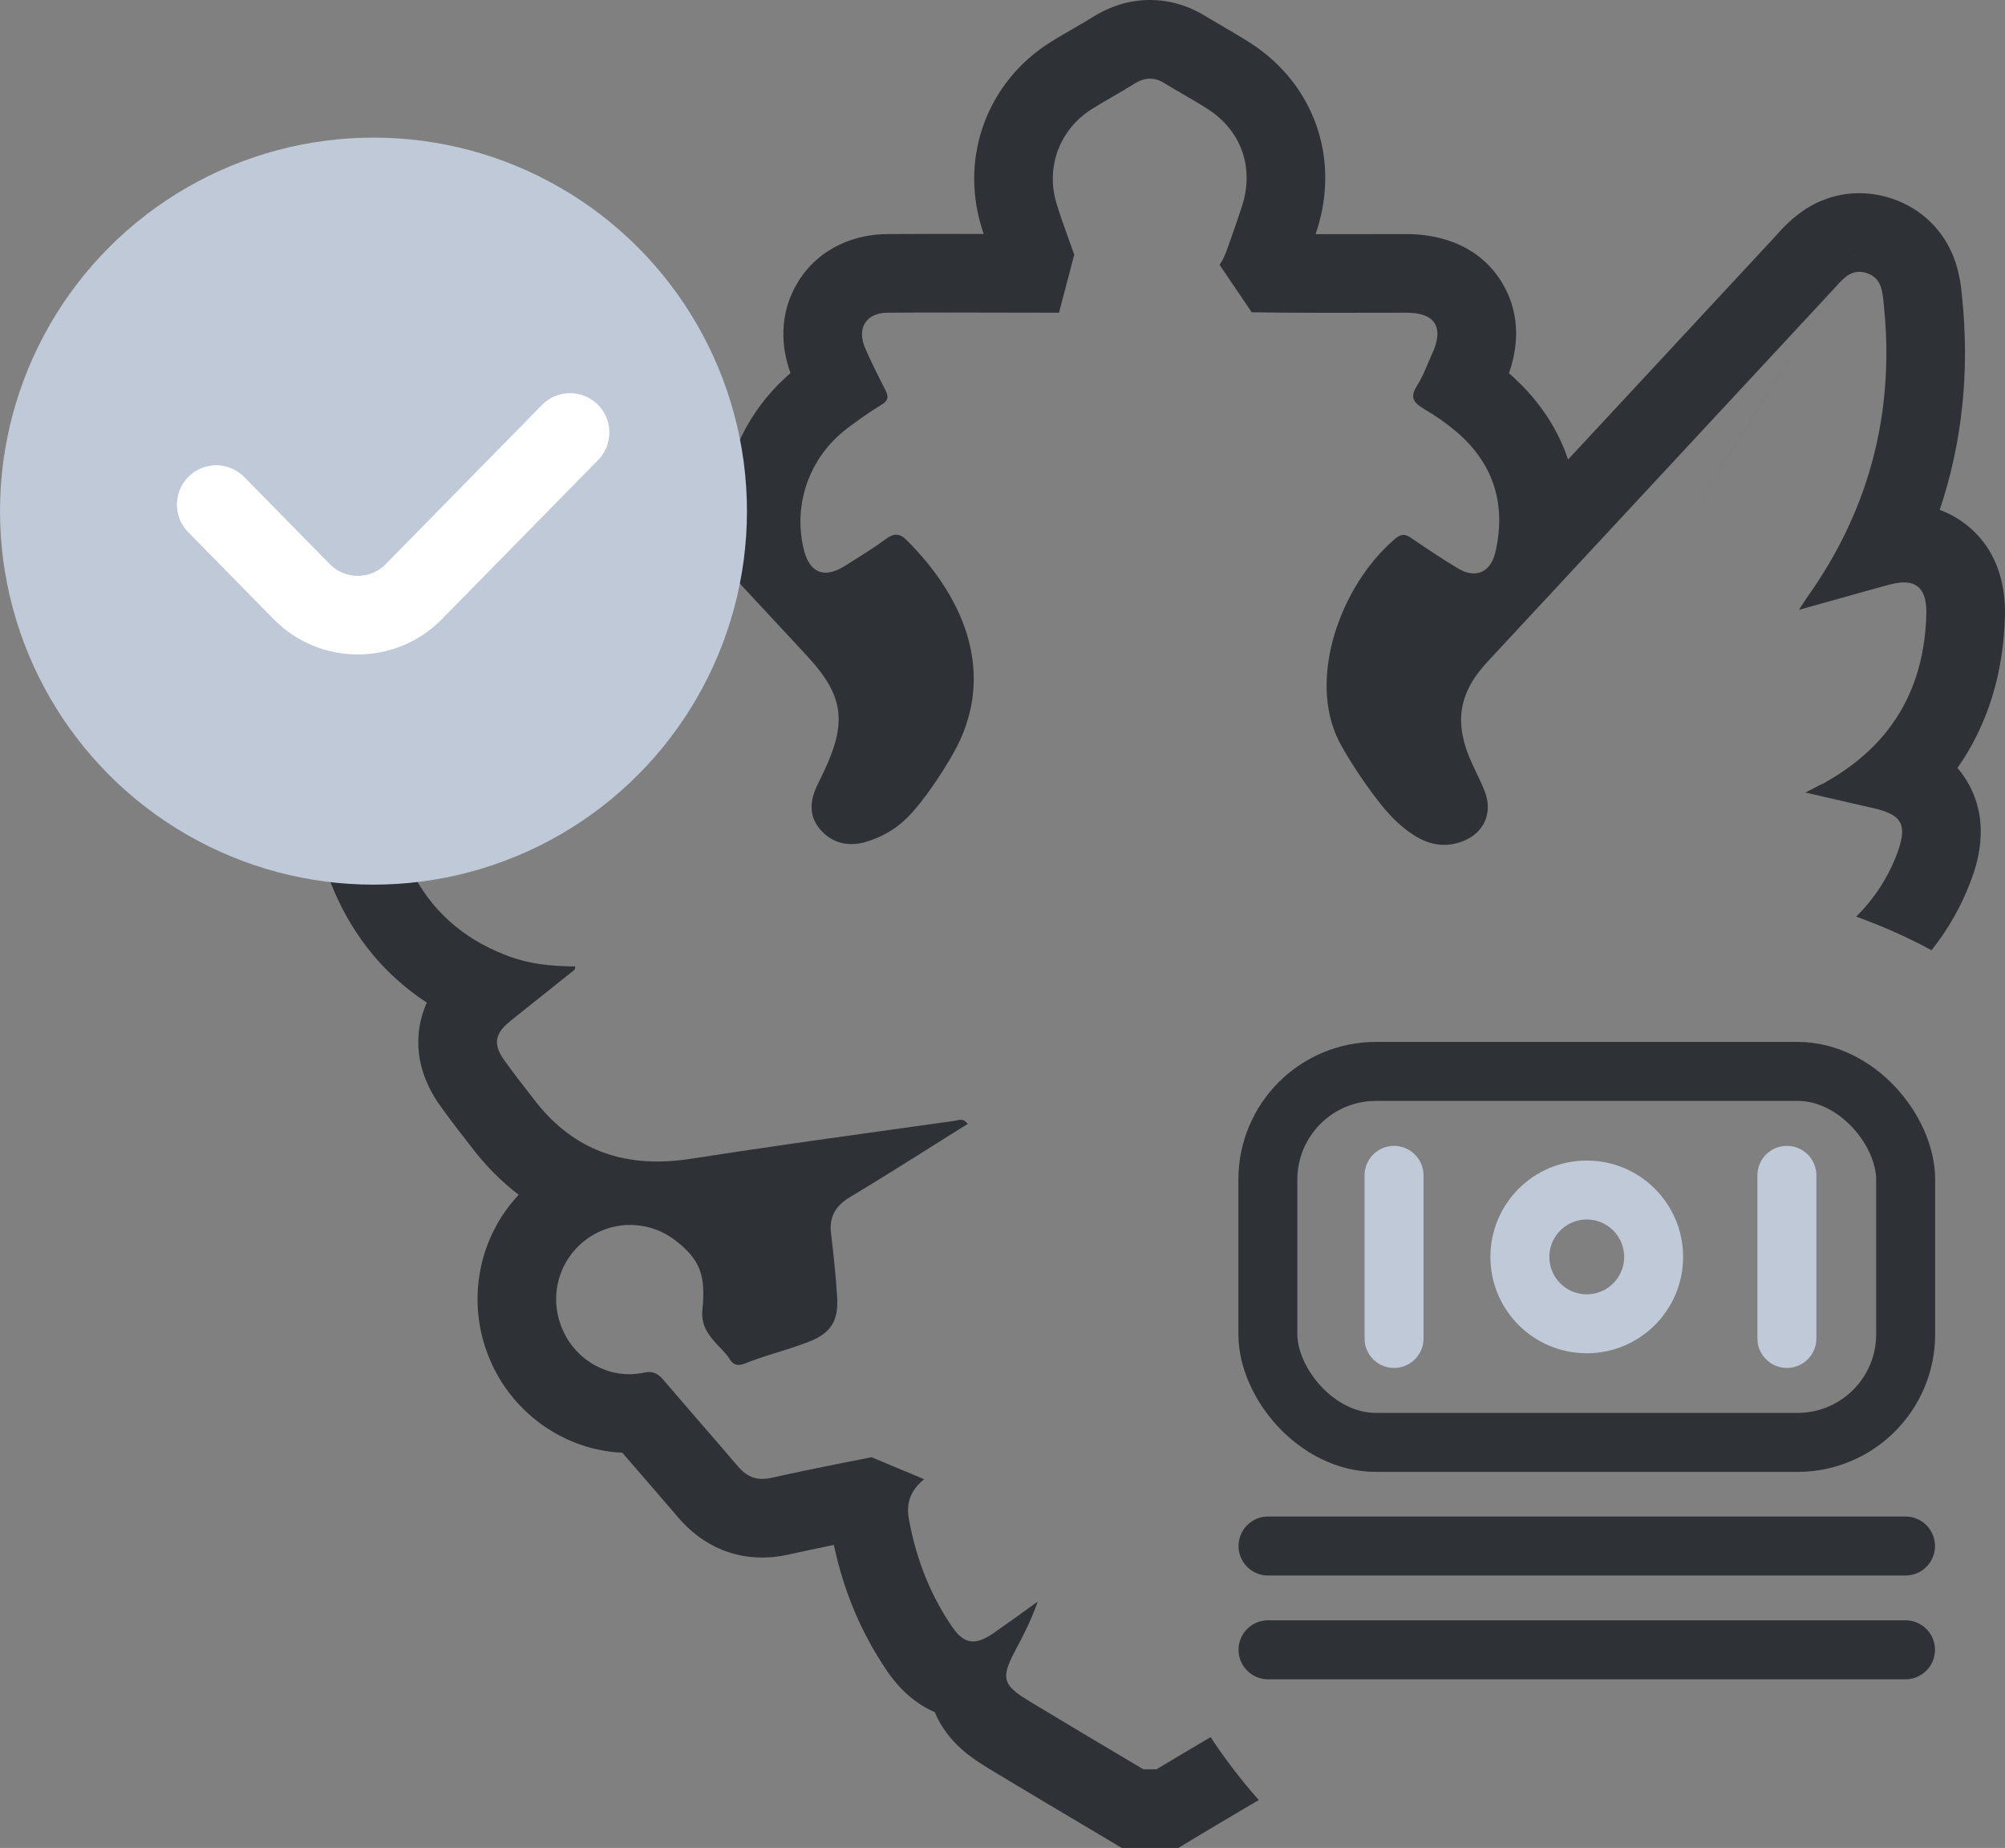 <?xml version="1.0" encoding="UTF-8"?> <svg xmlns="http://www.w3.org/2000/svg" width="102" height="94" viewBox="0 0 102 94" fill="none"><rect x="0" y="0" width="102" height="94" fill="#808080" stroke="none"/> <rect x="64.5" y="54.5" width="32.446" height="18.871" rx="5.5" stroke="#2E3136" stroke-width="3"></rect> <circle cx="80.723" cy="63.936" r="3.402" stroke="#BFC9D7" stroke-width="3"></circle> <path d="M70.919 59.788V68.084" stroke="#BFC9D7" stroke-width="3" stroke-linecap="round"></path> <path d="M90.904 59.788V68.084" stroke="#BFC9D7" stroke-width="3" stroke-linecap="round"></path> <path d="M64.508 78.642H96.938M64.508 83.921H96.938" stroke="#2E3136" stroke-width="3" stroke-linecap="round"></path> <path fill-rule="evenodd" clip-rule="evenodd" d="M46.241 77.282C46.555 79.03 47.148 80.673 48.066 82.178C48.182 82.369 48.304 82.558 48.432 82.745C48.881 83.403 49.306 83.616 49.867 83.433C50.006 83.387 50.154 83.317 50.312 83.223L50.326 83.215C50.372 83.187 50.419 83.158 50.467 83.126C51.242 82.588 52.016 82.029 52.791 81.469C52.481 82.365 52.083 83.148 51.663 83.932C51.558 84.13 51.47 84.308 51.399 84.468L51.379 84.512C50.961 85.478 51.191 85.829 52.393 86.552L52.465 86.596C54.347 87.733 56.229 88.85 58.111 89.966L58.168 90H58.832C59.657 89.503 60.486 89.014 61.315 88.524L61.316 88.524L61.316 88.524C61.407 88.47 61.497 88.417 61.587 88.363C62.328 89.489 63.147 90.558 64.037 91.562C63.784 91.712 63.532 91.86 63.282 92.008L63.282 92.008C62.454 92.497 61.645 92.975 60.896 93.426L59.944 94H58.832H58.831H58.829H58.828H58.827H58.825H58.824H58.823H58.822H58.82H58.819H58.818H58.816H58.815H58.814H58.812H58.811H58.81H58.809H58.807H58.806H58.805H58.803H58.802H58.801H58.8H58.798H58.797H58.796H58.794H58.793H58.792H58.79H58.789H58.788H58.786H58.785H58.784H58.783H58.781H58.78H58.779H58.778H58.776H58.775H58.774H58.772H58.771H58.77H58.768H58.767H58.766H58.764H58.763H58.762H58.761H58.759H58.758H58.757H58.755H58.754H58.753H58.752H58.75H58.749H58.748H58.746H58.745H58.744H58.742H58.741H58.74H58.739H58.737H58.736H58.735H58.733H58.732H58.731H58.73H58.728H58.727H58.726H58.724H58.723H58.722H58.721H58.719H58.718H58.717H58.715H58.714H58.713H58.711H58.71H58.709H58.708H58.706H58.705H58.704H58.702H58.701H58.7H58.698H58.697H58.696H58.695H58.693H58.692H58.691H58.689H58.688H58.687H58.685H58.684H58.683H58.682H58.68H58.679H58.678H58.676H58.675H58.674H58.672H58.671H58.67H58.669H58.667H58.666H58.665H58.663H58.662H58.661H58.66H58.658H58.657H58.656H58.654H58.653H58.652H58.651H58.649H58.648H58.647H58.645H58.644H58.643H58.641H58.64H58.639H58.638H58.636H58.635H58.634H58.632H58.631H58.63H58.629H58.627H58.626H58.625H58.623H58.622H58.621H58.619H58.618H58.617H58.615H58.614H58.613H58.612H58.61H58.609H58.608H58.606H58.605H58.604H58.603H58.601H58.6H58.599H58.597H58.596H58.595H58.593H58.592H58.591H58.59H58.588H58.587H58.586H58.584H58.583H58.582H58.581H58.579H58.578H58.577H58.575H58.574H58.573H58.571H58.57H58.569H58.568H58.566H58.565H58.564H58.562H58.561H58.56H58.559H58.557H58.556H58.555H58.553H58.552H58.551H58.549H58.548H58.547H58.545H58.544H58.543H58.542H58.54H58.539H58.538H58.536H58.535H58.534H58.533H58.531H58.53H58.529H58.527H58.526H58.525H58.523H58.522H58.521H58.52H58.518H58.517H58.516H58.514H58.513H58.512H58.511H58.509H58.508H58.507H58.505H58.504H58.503H58.501H58.5H58.499H58.498H58.496H58.495H58.494H58.492H58.491H58.49H58.489H58.487H58.486H58.485H58.483H58.482H58.481H58.479H58.478H58.477H58.475H58.474H58.473H58.472H58.47H58.469H58.468H58.466H58.465H58.464H58.462H58.461H58.46H58.459H58.457H58.456H58.455H58.453H58.452H58.451H58.45H58.448H58.447H58.446H58.444H58.443H58.442H58.441H58.439H58.438H58.437H58.435H58.434H58.433H58.431H58.43H58.429H58.428H58.426H58.425H58.424H58.422H58.421H58.42H58.419H58.417H58.416H58.415H58.413H58.412H58.411H58.409H58.408H58.407H58.406H58.404H58.403H58.402H58.4H58.399H58.398H58.396H58.395H58.394H58.392H58.391H58.39H58.389H58.387H58.386H58.385H58.383H58.382H58.381H58.38H58.378H58.377H58.376H58.374H58.373H58.372H58.37H58.369H58.368H58.367H58.365H58.364H58.363H58.361H58.36H58.359H58.358H58.356H58.355H58.354H58.352H58.351H58.35H58.348H58.347H58.346H58.344H58.343H58.342H58.341H58.339H58.338H58.337H58.336H58.334H58.333H58.332H58.33H58.329H58.328H58.326H58.325H58.324H58.322H58.321H58.32H58.319H58.317H58.316H58.315H58.313H58.312H58.311H58.309H58.308H58.307H58.306H58.304H58.303H58.302H58.3H58.299H58.298H58.297H58.295H58.294H58.293H58.291H58.29H58.289H58.288H58.286H58.285H58.284H58.282H58.281H58.28H58.278H58.277H58.276H58.275H58.273H58.272H58.271H58.269H58.268H58.267H58.265H58.264H58.263H58.261H58.26H58.259H58.258H58.256H58.255H58.254H58.252H58.251H58.25H58.249H58.247H58.246H58.245H58.243H58.242H58.241H58.239H58.238H58.237H58.236H58.234H58.233H58.232H58.23H58.229H58.228H58.227H58.225H58.224H58.223H58.221H58.22H58.219H58.217H58.216H58.215H58.214H58.212H58.211H58.21H58.208H58.207H58.206H58.205H58.203H58.202H58.201H58.199H58.198H58.197H58.195H58.194H58.193H58.191H58.19H58.189H58.188H58.186H58.185H58.184H58.182H58.181H58.18H58.178H58.177H58.176H58.175H58.173H58.172H58.171H58.169H58.168H57.071L56.127 93.44L56.064 93.402C54.164 92.275 52.246 91.138 50.327 89.977C49.938 89.743 49.396 89.403 48.906 88.964C48.471 88.574 47.916 87.965 47.554 87.093C46.295 86.548 45.529 85.586 45.13 85.004L45.126 84.997C43.77 83.007 42.897 80.841 42.421 78.586C41.641 78.746 40.869 78.909 40.098 79.081L40.082 79.085L40.066 79.088C39.163 79.282 38.068 79.321 36.925 78.908C35.809 78.504 35.034 77.807 34.518 77.211L34.508 77.199L34.499 77.188C33.892 76.476 33.273 75.761 32.641 75.031L32.636 75.026L32.636 75.026C32.313 74.653 31.986 74.276 31.659 73.897C28.771 73.765 26.194 71.968 25.009 69.357C23.684 66.462 24.233 63.075 26.387 60.775C25.491 60.093 24.686 59.274 23.971 58.334L23.855 58.184L23.855 58.184C23.417 57.621 22.91 56.97 22.439 56.312C21.93 55.61 21.046 54.167 21.337 52.269C21.409 51.799 21.542 51.377 21.711 51C19.396 49.485 17.688 47.304 16.68 44.526C16.373 43.684 15.802 41.781 16.858 39.858C17.022 39.56 17.206 39.294 17.405 39.059C15.868 36.861 15.052 34.215 15.001 31.223L15.001 31.223C14.983 30.152 15.172 28.042 17.03 26.631C17.456 26.309 17.893 26.08 18.326 25.923C17.169 22.478 16.788 18.822 17.191 14.995L17.192 14.986L17.193 14.978L17.198 14.932C17.228 14.649 17.317 13.795 17.686 12.942C18.175 11.811 19.128 10.699 20.658 10.149L20.695 10.136L20.732 10.124C22.215 9.623 23.666 9.828 24.846 10.469C25.75 10.96 26.373 11.656 26.599 11.909L26.605 11.915C30.143 15.741 33.688 19.557 37.238 23.377C37.804 21.699 38.819 20.177 40.215 18.98C39.751 17.71 39.595 15.98 40.59 14.352C41.722 12.501 43.645 11.912 45.137 11.907C46.774 11.895 48.416 11.896 50.042 11.9C49.999 11.764 49.956 11.629 49.915 11.495L49.912 11.484L49.909 11.473C48.838 7.875 50.287 4.131 53.423 2.156C53.846 1.889 54.265 1.648 54.608 1.451L54.634 1.435C55.005 1.222 55.293 1.055 55.565 0.883L55.566 0.883C56.26 0.444 57.217 0.027 58.39 0.001C59.572 -0.025 60.579 0.354 61.358 0.84C61.479 0.914 61.693 1.039 61.95 1.189L61.95 1.189L61.95 1.189C62.479 1.499 63.188 1.914 63.63 2.199L63.641 2.205L63.651 2.212C66.854 4.302 68.162 8.034 67.004 11.678L67.002 11.681C66.978 11.758 66.953 11.835 66.928 11.912C67.794 11.914 68.664 11.912 69.544 11.91H69.545L69.546 11.91C70.21 11.908 70.879 11.907 71.556 11.907C72.688 11.907 75.088 12.165 76.428 14.406C77.45 16.117 77.16 17.852 76.766 18.985C78.123 20.166 79.186 21.626 79.773 23.373L84.225 18.582C85.251 17.477 86.282 16.367 87.313 15.257L87.324 15.245C88.348 14.142 89.372 13.039 90.391 11.942L90.405 11.925L90.405 11.925C90.56 11.747 91.166 11.05 91.974 10.562C93.164 9.842 94.663 9.583 96.212 10.09L93.322 14.663L92.243 15.826L92.232 15.838L91.983 16.106L91.885 16.211L90.255 17.967C89.22 19.081 88.186 20.195 87.156 21.303L81.123 27.797L79.959 29.049L76.292 32.996L75.672 33.663C74.167 35.276 73.968 36.821 74.875 38.813C74.956 38.993 75.04 39.167 75.123 39.34C75.268 39.642 75.412 39.942 75.539 40.269C75.959 41.389 75.473 42.419 74.344 42.822C72.994 43.292 71.954 42.62 71.069 41.814C70.14 40.963 68.701 38.836 68.126 37.716C66.488 34.514 68.214 29.767 70.936 27.439C71.246 27.17 71.467 27.125 71.799 27.371C72.552 27.886 73.326 28.401 74.101 28.872C74.231 28.954 74.359 29.02 74.482 29.067C75.26 29.369 75.882 28.987 76.092 28.021C76.154 27.738 76.2 27.46 76.229 27.188C76.29 26.623 76.281 26.081 76.203 25.564C76.197 25.529 76.192 25.494 76.186 25.46L76.185 25.458C75.955 24.118 75.249 22.941 74.056 21.93C73.548 21.505 72.994 21.124 72.419 20.788C71.91 20.475 71.711 20.206 72.087 19.624C72.311 19.268 72.477 18.878 72.643 18.486L72.643 18.486L72.643 18.485C72.708 18.335 72.772 18.183 72.84 18.034C73.481 16.668 73.038 15.907 71.556 15.907C70.897 15.907 70.24 15.908 69.583 15.91C68.125 15.913 66.671 15.916 65.212 15.904L65.211 15.904C64.701 15.899 64.19 15.893 63.678 15.885L62.041 13.466C62.196 13.265 62.328 12.974 62.483 12.526C62.534 12.381 62.585 12.237 62.636 12.094L62.636 12.094C62.827 11.55 63.016 11.015 63.191 10.466C63.811 8.518 63.147 6.659 61.465 5.562C61.041 5.289 60.61 5.039 60.179 4.789L60.179 4.789C59.869 4.609 59.559 4.429 59.253 4.241C58.721 3.905 58.235 3.928 57.703 4.263C57.349 4.487 56.99 4.694 56.63 4.902C56.271 5.109 55.911 5.316 55.557 5.54C53.919 6.57 53.189 8.473 53.742 10.332C53.942 10.987 54.179 11.643 54.415 12.299C54.494 12.516 54.572 12.734 54.65 12.951L53.875 15.907C52.91 15.907 51.944 15.905 50.978 15.902H50.978H50.978C49.043 15.897 47.105 15.892 45.157 15.907C44.05 15.907 43.563 16.713 44.028 17.743C44.338 18.459 44.692 19.154 45.046 19.848L45.046 19.848L45.046 19.848C45.223 20.184 45.179 20.385 44.847 20.587C44.249 20.945 43.696 21.348 43.121 21.773C41.408 23.068 40.536 25.09 40.754 27.16C40.781 27.417 40.825 27.674 40.886 27.931C41.126 28.943 41.692 29.328 42.493 29.033C42.649 28.975 42.815 28.892 42.988 28.782C43.123 28.697 43.258 28.612 43.393 28.527C43.965 28.169 44.531 27.815 45.068 27.416C45.466 27.125 45.754 27.103 46.13 27.483C48.985 30.327 50.512 33.954 48.852 37.627C48.343 38.746 46.971 40.829 46.086 41.657C45.511 42.217 44.78 42.62 43.984 42.844C43.121 43.068 42.324 42.889 41.727 42.194C41.151 41.523 41.196 40.761 41.55 40C41.616 39.866 41.682 39.726 41.749 39.586C41.815 39.446 41.882 39.306 41.948 39.172C43.099 36.709 42.899 35.365 41.085 33.395L40.673 32.951C39.462 31.647 38.251 30.343 37.041 29.041L35.383 27.256C31.955 23.569 28.53 19.883 25.113 16.192L25.034 16.106L24.758 15.809L24.741 15.79C24.377 15.396 24.012 15.002 23.648 14.608C23.205 14.116 22.74 13.668 22.01 13.914C21.324 14.16 21.236 14.81 21.169 15.414C21.115 15.926 21.078 16.433 21.056 16.936L21.053 17.007C21.047 17.174 21.042 17.34 21.039 17.505C21.038 17.562 21.037 17.619 21.037 17.677C21.006 20.624 21.544 23.42 22.652 26.066C23.266 27.533 24.055 28.953 25.02 30.327C25.049 30.367 25.083 30.405 25.117 30.445C25.238 30.583 25.369 30.732 25.352 30.976L25.337 30.972L24.477 30.729L24.455 30.723C23.25 30.383 22.047 30.045 20.859 29.722C20.489 29.624 20.174 29.593 19.915 29.631C19.29 29.724 18.985 30.222 19.001 31.155C19.041 33.519 19.692 35.516 20.956 37.136C21.788 38.202 22.884 39.106 24.245 39.843C24.315 39.882 24.395 39.908 24.476 39.934C24.674 39.998 24.881 40.065 24.975 40.336C24.596 40.417 24.218 40.501 23.843 40.586L23.834 40.588C23.587 40.643 23.341 40.699 23.096 40.755L23.091 40.756C22.582 40.871 22.075 40.987 21.567 41.097C20.791 41.276 20.375 41.557 20.273 42.029C20.21 42.323 20.269 42.692 20.439 43.157C21.23 45.341 22.576 46.947 24.478 48.002C24.752 48.154 25.038 48.294 25.335 48.423C25.513 48.501 25.696 48.574 25.883 48.643C26.92 49.029 28.018 49.148 29.119 49.157C29.169 49.158 29.219 49.158 29.268 49.158C29.246 49.248 29.246 49.293 29.246 49.315C28.699 49.756 28.152 50.191 27.604 50.626L27.604 50.626L27.604 50.626C27.067 51.053 26.53 51.48 25.993 51.912C25.662 52.177 25.447 52.421 25.347 52.672C25.193 53.057 25.308 53.457 25.683 53.972C26.108 54.565 26.569 55.159 27.017 55.734L27.144 55.898C28.08 57.134 29.157 57.986 30.366 58.496C31.779 59.092 33.374 59.22 35.134 58.946L35.154 58.943C36.828 58.682 38.504 58.434 40.182 58.192C40.598 58.132 41.014 58.072 41.43 58.013L41.465 58.008C42.952 57.797 44.441 57.59 45.93 57.382L45.932 57.382C46.802 57.261 47.672 57.139 48.542 57.017C48.582 57.013 48.624 57.003 48.667 56.993L48.667 56.993C48.845 56.952 49.051 56.905 49.228 57.174C49.025 57.301 48.821 57.428 48.618 57.555L48.603 57.564C48.191 57.822 47.779 58.081 47.368 58.34C45.982 59.21 44.601 60.078 43.209 60.914C42.754 61.193 42.462 61.516 42.334 61.925C42.256 62.173 42.238 62.452 42.28 62.772C42.413 63.847 42.523 64.944 42.59 66.019C42.656 67.228 42.236 67.833 41.129 68.258C40.464 68.51 40.042 68.64 39.601 68.775L39.601 68.775C39.221 68.892 38.827 69.013 38.252 69.221C38.237 69.226 38.221 69.232 38.206 69.237C38.154 69.256 38.102 69.278 38.05 69.299L38.049 69.299C37.715 69.436 37.378 69.574 37.102 69.109C36.996 68.929 36.822 68.747 36.632 68.548C36.506 68.417 36.374 68.278 36.25 68.128L36.243 68.12C35.93 67.739 35.674 67.285 35.73 66.691L35.735 66.634C35.901 64.882 35.649 64.082 34.313 63.063L34.305 63.057C33.153 62.197 31.631 62.077 30.375 62.708C30.135 62.829 29.905 62.977 29.689 63.153C28.339 64.25 27.918 66.108 28.649 67.698C29.334 69.215 30.952 70.124 32.58 69.856C32.634 69.847 32.688 69.837 32.742 69.826C33.251 69.713 33.495 69.893 33.782 70.229C33.938 70.412 34.095 70.595 34.252 70.778L34.264 70.792C34.727 71.332 35.195 71.872 35.663 72.412L35.674 72.424C35.921 72.709 36.168 72.993 36.414 73.278C36.793 73.717 37.171 74.156 37.544 74.595C38.009 75.132 38.496 75.334 39.226 75.177C40.381 74.919 41.535 74.682 42.69 74.451C43.239 74.341 43.788 74.233 44.337 74.125L44.338 74.125L47.015 75.244C46.366 75.774 46.113 76.364 46.219 77.148C46.225 77.192 46.233 77.237 46.241 77.282ZM93.324 14.662L93.322 14.663L72.199 48.091C72.2 48.091 72.2 48.091 72.2 48.09L93.324 14.662ZM93.324 14.662L93.353 14.631L93.381 14.599C93.813 14.117 94.232 13.651 94.968 13.892C95.697 14.13 95.761 14.768 95.825 15.397L95.831 15.459C95.884 15.962 95.921 16.461 95.943 16.956L95.946 17.038C95.952 17.19 95.957 17.342 95.96 17.493C95.961 17.562 95.962 17.63 95.963 17.698C95.996 20.643 95.461 23.437 94.352 26.075C93.733 27.549 92.936 28.974 91.959 30.349C91.888 30.445 91.823 30.547 91.749 30.665L91.748 30.665C91.683 30.769 91.609 30.885 91.516 31.021C91.848 30.929 92.174 30.838 92.496 30.748L92.513 30.743C92.814 30.659 93.111 30.575 93.406 30.493C94.322 30.235 95.209 29.986 96.096 29.745C96.487 29.638 96.816 29.603 97.085 29.643C97.715 29.736 98.015 30.243 97.999 31.2C97.945 33.562 97.284 35.55 96.011 37.167C95.221 38.171 94.195 39.033 92.932 39.754C92.799 39.843 92.645 39.91 92.49 39.978C92.335 40.067 92.202 40.134 91.848 40.313L92.495 40.463L92.723 40.516L92.812 40.536L93.464 40.687L93.581 40.714C94.153 40.845 94.701 40.971 95.256 41.097C96.148 41.294 96.61 41.551 96.733 42.022C96.821 42.357 96.738 42.799 96.517 43.404C96.056 44.641 95.333 45.734 94.429 46.627C95.756 47.102 97.037 47.674 98.263 48.334C99.1 47.285 99.781 46.097 100.265 44.802L100.27 44.788L100.275 44.774L100.28 44.761C100.531 44.073 101.291 41.988 100.176 39.927C100.001 39.603 99.799 39.317 99.582 39.065C101.112 36.882 101.93 34.262 101.998 31.293L101.999 31.279L101.999 31.266C102.016 30.221 101.85 28.062 99.955 26.633C99.536 26.317 99.105 26.092 98.678 25.936C99.833 22.503 100.21 18.858 99.81 15.047L99.807 15.013C99.788 14.795 99.712 13.88 99.364 13.022C98.852 11.759 97.815 10.615 96.213 10.09L93.324 14.662ZM57.014 72.123L49.867 83.433L57.014 72.123C57.014 72.123 57.014 72.123 57.014 72.123ZM39.727 64.511C39.727 64.511 39.724 64.512 39.716 64.515C39.723 64.512 39.727 64.511 39.727 64.511ZM38.596 66.262L38.596 66.257C38.596 66.26 38.596 66.262 38.596 66.262Z" fill="#2E3136"></path> <circle cx="19" cy="26" r="19" fill="#BFC9D7"></circle> <path d="M11 25.667L15.346 30.093C16.914 31.69 19.486 31.69 21.054 30.093L29 22" stroke="white" stroke-width="4" stroke-linecap="round"></path> </svg> 